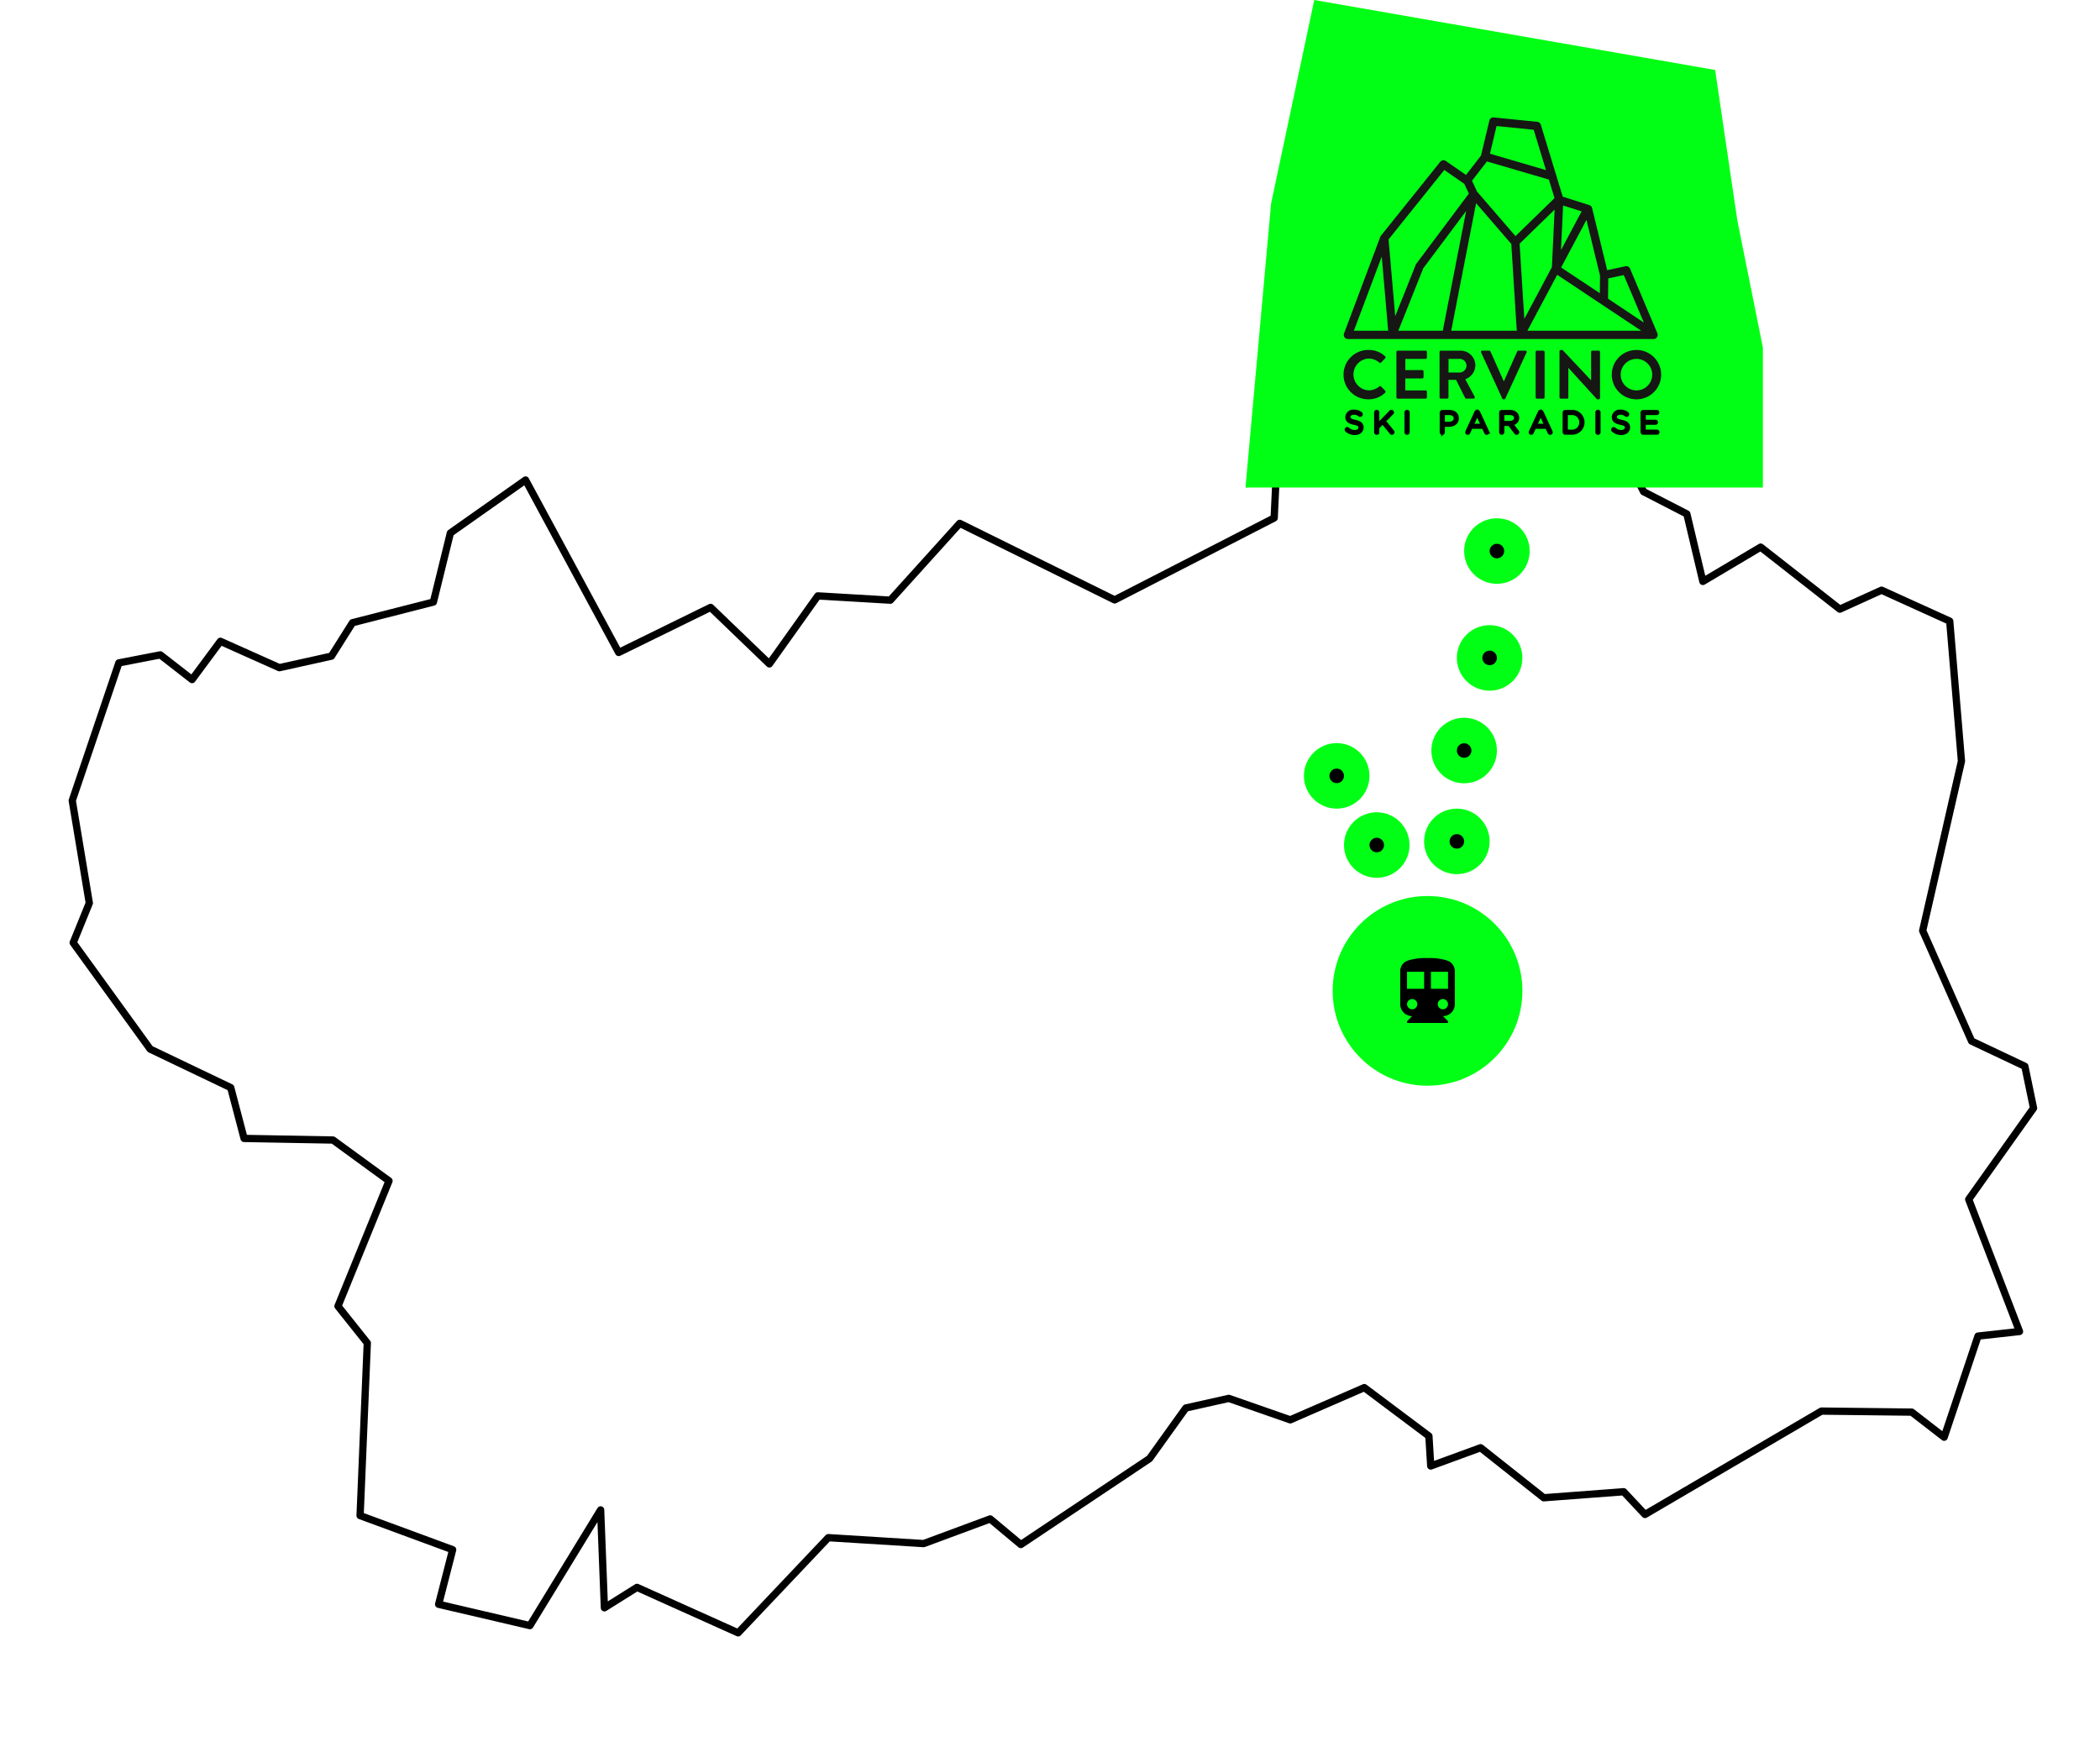 <svg xmlns="http://www.w3.org/2000/svg" width="576.792" height="482.672" viewBox="0 0 576.792 482.672">
  <g id="Group_784" data-name="Group 784" transform="translate(-928.792 -10985.125)">
    <path id="IT-23" d="M382.171,82.45l5.436,10.965,35.8-5.061,8.528,13.87,12.37,5.061,6,18.087L465.3,114.595l23.148,15.088,10.965-6.185,19.4,6.841h0l6.56,38.048-6.56,47.326,16.025,29.052,15.182,5.623,3.374,11.246-15.557,26.521,17.056,34.956-11.246,2.249L536.8,353.848l-9.465-6.092-24.741,1.874L456.768,382.15l-6.373-5.717-21.742,3.561-18.462-12.183L396.978,374l-1.218-8.153-18.837-11.714-19.493,10.59-17.337-4.4-11.527,3.655-8.715,14.713L286.676,405.3l-9-6.279-17.618,8.341-26.24.656-22.4,28.208L182.652,426.2l-8.434,6.373-3.374-26.709-16.588,33.362h0l-25.49-3.655,2.53-15.275L105.15,413.17l-2.155-47.42-8.9-9.371,10.965-35.518-16.306-9.84-24.366,1.687-4.873-13.589L36.551,290.5,12.935,263.226,16.4,251.98,9.28,224.335l9.465-38.8L29.9,182.35l9.278,6L46.016,177.2l16.775,5.81,13.963-4.4,4.967-9.653,21.648-7.591,3-19.305,19.305-16.306,29.614,44.983L179.372,156.2,196.8,170.261l11.621-19.774,19.961-.562,17.15-22.679,44.233,17.243,41.7-26.24-.375-9.278,12.652-9.84,20.8,3.936,2.811-19.961Z" transform="matrix(0.996, 0.087, -0.087, 0.996, 958.911, 10980.801)" fill="none" stroke="#000" stroke-linejoin="round" stroke-width="2"/>
    <g id="Group_746" data-name="Group 746" transform="translate(12.499 -90.93)">
      <path id="Path_62" data-name="Path 62" d="M18.892,0l110.1,19.222,6.122,41.444,7,34.834v38.43H0L7.032,55.921Z" transform="translate(1258.38 11076.055)" fill="#00ff14"/>
      <g id="logo-vert" transform="translate(811.38 11597.359)">
        <g id="Group_2" data-name="Group 2" transform="translate(474 -425.162)">
          <g id="Group_1" data-name="Group 1" transform="translate(0)">
            <path id="Path_1" data-name="Path 1" d="M127.459,162.316a6.37,6.37,0,0,1,4.556,1.751.35.35,0,0,1,.019.527l-1.149,1.186a.3.3,0,0,1-.471,0,4.453,4.453,0,0,0-2.9-1.111,4.371,4.371,0,0,0,.019,8.735,4.517,4.517,0,0,0,2.88-1.073.347.347,0,0,1,.471,0l1.167,1.2a.359.359,0,0,1-.019.508,6.462,6.462,0,0,1-4.575,1.826,6.778,6.778,0,1,1,0-13.555Z" transform="translate(-120.663 -162.316)" fill="#161615"/>
            <path id="Path_2" data-name="Path 2" d="M165.433,163.257a.358.358,0,0,1,.358-.358h7.662a.358.358,0,0,1,.358.358V164.8a.357.357,0,0,1-.358.357h-5.572v3.088h4.65a.37.37,0,0,1,.358.358v1.563a.358.358,0,0,1-.358.358h-4.65v3.294h5.572a.358.358,0,0,1,.358.358v1.544a.357.357,0,0,1-.358.357h-7.662a.357.357,0,0,1-.358-.357Z" transform="translate(-150.98 -162.711)" fill="#161615"/>
            <path id="Path_3" data-name="Path 3" d="M202.15,163.257a.357.357,0,0,1,.358-.358h5.384a4.078,4.078,0,0,1,4.1,4.048,4.155,4.155,0,0,1-2.787,3.8l2.579,4.782a.356.356,0,0,1-.32.546h-1.977a.322.322,0,0,1-.3-.169l-2.5-4.989H204.6v4.8a.37.37,0,0,1-.358.357h-1.732a.357.357,0,0,1-.358-.357Zm5.535,5.648a1.917,1.917,0,0,0,1.864-1.92,1.873,1.873,0,0,0-1.864-1.826h-3.069V168.9Z" transform="translate(-175.845 -162.711)" fill="#161615"/>
            <path id="Path_4" data-name="Path 4" d="M237.428,163.389a.332.332,0,0,1,.32-.49h1.92a.346.346,0,0,1,.32.207l3.615,8.1h.132l3.615-8.1a.346.346,0,0,1,.32-.207h1.92a.333.333,0,0,1,.321.49l-5.836,12.67a.339.339,0,0,1-.32.207h-.189a.339.339,0,0,1-.32-.207Z" transform="translate(-199.709 -162.711)" fill="#161615"/>
            <path id="Path_5" data-name="Path 5" d="M283.9,163.257a.371.371,0,0,1,.358-.358h1.751a.371.371,0,0,1,.358.358V175.72a.37.37,0,0,1-.358.357h-1.751a.37.37,0,0,1-.358-.357Z" transform="translate(-231.202 -162.711)" fill="#161615"/>
            <path id="Path_6" data-name="Path 6" d="M304.2,162.655a.354.354,0,0,1,.358-.339h.471l7.832,8.321h.019v-7.775a.357.357,0,0,1,.357-.358h1.732a.37.37,0,0,1,.358.358v12.67a.354.354,0,0,1-.358.339h-.452l-7.869-8.641h-.019v8.1a.357.357,0,0,1-.358.357h-1.713a.37.37,0,0,1-.358-.357Z" transform="translate(-244.949 -162.316)" fill="#161615"/>
            <path id="Path_7" data-name="Path 7" d="M355.446,162.316a6.778,6.778,0,1,1-6.759,6.8A6.765,6.765,0,0,1,355.446,162.316Zm0,11.107a4.33,4.33,0,1,0-4.311-4.311A4.339,4.339,0,0,0,355.446,173.423Z" transform="translate(-275.077 -162.316)" fill="#161615"/>
          </g>
        </g>
        <path id="Path_8" data-name="Path 8" d="M88.512,219.752l-7.5-17.738a1.136,1.136,0,0,0-1.285-.668l-4.994,1.07L70.587,185.37a1.135,1.135,0,0,0-.761-.813l-7.307-2.322L56.5,162.47a1.137,1.137,0,0,0-.973-.8l-11.942-1.205a1.134,1.134,0,0,0-1.22.867l-2.295,9.616-4.12,5.315-5.541-3.834a1.136,1.136,0,0,0-1.532.223l-16.4,20.435L2.454,219.8a1.136,1.136,0,0,0,1.064,1.535H87.465a1.136,1.136,0,0,0,1.048-1.579Zm-71.151-.693L24.212,201.9l11.781-15.738-6.42,32.893ZM41.7,172.552,58.71,177.53l1.555,5.1-10.72,10.437L39.023,180.888l-1.434-3.031Zm10.269,43.256-1.3-20.66,9.623-9.37-.748,15.813Zm10.651-31.155,5.087,1.616L62.042,196.9Zm-23.895-.631,9.67,11.2,1.5,23.839H31.888ZM61,203.695l23.072,15.364H52.813Zm23.8,13.119-9.832-6.547.055-5.589,4.262-.913ZM72.759,203.908l-.046,4.856-10.64-7.085,6.964-13.069ZM44.344,162.826l10.2,1.029,3.374,11.075-15.388-4.5ZM29.986,174.9l5.486,3.8,1.268,2.68L22.3,200.662a1.15,1.15,0,0,0-.146.26l-5.648,14.144-1.822-21.1ZM12.812,198.682l1.759,20.377H5.158Z" transform="translate(471.619 -649.508)" fill="#161615"/>
        <g id="Group_4" data-name="Group 4" transform="translate(474.733 -408.272)">
          <g id="Group_3" data-name="Group 3" transform="translate(0 0)">
            <path id="Path_9" data-name="Path 9" d="M123.018,219.794a.217.217,0,0,1-.083-.166.22.22,0,0,1,.216-.216.24.24,0,0,1,.141.05,2.7,2.7,0,0,0,1.958.755c.871,0,1.469-.489,1.469-1.153v-.017c0-.614-.324-.97-1.643-1.236-1.394-.282-1.958-.755-1.958-1.634v-.016a1.68,1.68,0,0,1,1.867-1.527,2.847,2.847,0,0,1,1.85.6.225.225,0,0,1,.091.174.219.219,0,0,1-.216.216.224.224,0,0,1-.141-.05,2.486,2.486,0,0,0-1.6-.548c-.854,0-1.418.489-1.418,1.1v.017c0,.614.315.987,1.692,1.269,1.344.274,1.908.755,1.908,1.6v.016c0,.937-.8,1.584-1.925,1.584A3.284,3.284,0,0,1,123.018,219.794Z" transform="translate(-122.935 -214.634)" fill="#161615" stroke="#000" stroke-width="1"/>
            <path id="Path_10" data-name="Path 10" d="M148.01,215a.215.215,0,1,1,.431,0v3.633l3.667-3.782a.209.209,0,0,1,.149-.066.232.232,0,0,1,.216.216.207.207,0,0,1-.066.149l-2.215,2.232,2.364,2.895a.227.227,0,0,1,.066.158.235.235,0,0,1-.224.224.215.215,0,0,1-.166-.083l-2.348-2.887-1.444,1.46v1.294a.215.215,0,1,1-.431,0Z" transform="translate(-139.915 -214.739)" fill="#161615" stroke="#000" stroke-width="1"/>
            <path id="Path_11" data-name="Path 11" d="M173.842,215a.216.216,0,0,1,.432,0v5.441a.216.216,0,0,1-.432,0Z" transform="translate(-157.408 -214.739)" fill="#161615" stroke="#000" stroke-width="1"/>
            <path id="Path_12" data-name="Path 12" d="M203.826,215.107a.22.22,0,0,1,.216-.216h1.891c1.277,0,2.157.655,2.157,1.775v.017c0,1.219-1.053,1.849-2.265,1.849h-1.568v1.983a.216.216,0,0,1-.432,0Zm2.024,3.028c1.079,0,1.808-.564,1.808-1.427v-.017c0-.921-.713-1.4-1.759-1.4h-1.642v2.845Z" transform="translate(-177.713 -214.808)" fill="#161615" stroke="#000" stroke-width="1"/>
            <path id="Path_13" data-name="Path 13" d="M225.545,220.293l2.48-5.375a.3.3,0,0,1,.29-.208h.017a.3.3,0,0,1,.29.208l2.472,5.359a.28.28,0,0,1,.033.133.2.2,0,0,1-.208.2.249.249,0,0,1-.216-.166l-.68-1.493H226.6l-.68,1.5a.219.219,0,0,1-.207.158.194.194,0,0,1-.2-.182A.312.312,0,0,1,225.545,220.293Zm4.3-1.734-1.526-3.36-1.534,3.36Z" transform="translate(-192.398 -214.686)" fill="#161615" stroke="#000" stroke-width="1"/>
            <path id="Path_14" data-name="Path 14" d="M254.4,215.107a.22.22,0,0,1,.216-.216h2.223a2.286,2.286,0,0,1,1.634.573,1.53,1.53,0,0,1,.44,1.078v.017c0,.971-.722,1.527-1.7,1.659l1.651,2.14a.241.241,0,0,1,.066.149.234.234,0,0,1-.224.224.24.24,0,0,1-.191-.116l-1.783-2.323h-1.9v2.223a.216.216,0,0,1-.431,0Zm2.389,2.8c.97,0,1.692-.489,1.692-1.327v-.017c0-.78-.614-1.269-1.667-1.269h-1.982V217.9Z" transform="translate(-211.964 -214.808)" fill="#161615" stroke="#000" stroke-width="1"/>
            <path id="Path_15" data-name="Path 15" d="M279.548,220.293l2.48-5.375a.3.3,0,0,1,.29-.208h.017a.3.3,0,0,1,.29.208l2.472,5.359a.28.28,0,0,1,.033.133.2.2,0,0,1-.208.2.249.249,0,0,1-.216-.166l-.68-1.493H280.6l-.68,1.5a.219.219,0,0,1-.207.158.194.194,0,0,1-.2-.182A.313.313,0,0,1,279.548,220.293Zm4.3-1.734-1.527-3.36-1.535,3.36Z" transform="translate(-228.968 -214.686)" fill="#161615" stroke="#000" stroke-width="1"/>
            <path id="Path_16" data-name="Path 16" d="M308.407,215.107a.22.22,0,0,1,.216-.216h1.717a2.894,2.894,0,0,1,3.086,2.887v.016a2.907,2.907,0,0,1-3.086,2.9h-1.717a.22.22,0,0,1-.216-.216Zm1.933,5.193a2.464,2.464,0,0,0,2.638-2.489v-.016a2.482,2.482,0,0,0-2.638-2.505h-1.5v5.01Z" transform="translate(-248.533 -214.808)" fill="#161615" stroke="#000" stroke-width="1"/>
            <path id="Path_17" data-name="Path 17" d="M336.265,215a.216.216,0,1,1,.431,0v5.441a.216.216,0,1,1-.431,0Z" transform="translate(-267.398 -214.739)" fill="#161615" stroke="#000" stroke-width="1"/>
            <path id="Path_18" data-name="Path 18" d="M349.729,219.794a.217.217,0,0,1-.083-.166.22.22,0,0,1,.216-.216.24.24,0,0,1,.141.05,2.7,2.7,0,0,0,1.957.755c.871,0,1.469-.489,1.469-1.153v-.017c0-.614-.323-.97-1.642-1.236-1.394-.282-1.958-.755-1.958-1.634v-.016a1.68,1.68,0,0,1,1.866-1.527,2.846,2.846,0,0,1,1.85.6.224.224,0,0,1,.092.174.22.22,0,0,1-.216.216.226.226,0,0,1-.141-.05,2.486,2.486,0,0,0-1.6-.548c-.854,0-1.418.489-1.418,1.1v.017c0,.614.315.987,1.692,1.269,1.344.274,1.908.755,1.908,1.6v.016c0,.937-.8,1.584-1.924,1.584A3.285,3.285,0,0,1,349.729,219.794Z" transform="translate(-276.46 -214.634)" fill="#161615" stroke="#000" stroke-width="1"/>
            <path id="Path_19" data-name="Path 19" d="M374.721,220.482v-5.375a.22.22,0,0,1,.216-.216h3.75a.2.2,0,0,1,0,.4h-3.534v2.281h3.16a.2.2,0,1,1,0,.4h-3.16V220.3h3.575a.2.2,0,1,1,0,.4h-3.791A.22.22,0,0,1,374.721,220.482Z" transform="translate(-293.44 -214.808)" fill="#161615" stroke="#000" stroke-width="1"/>
          </g>
        </g>
      </g>
    </g>
    <g id="Group_747" data-name="Group 747" transform="translate(9.444 -35.701)">
      <circle id="Ellipse_30" data-name="Ellipse 30" cx="26.056" cy="26.056" r="26.056" transform="translate(1285.38 11266.963)" fill="#00ff14"/>
      <path id="Shape" d="M13.125,17.812H1.875v-.468l1.407-1.407A3.286,3.286,0,0,1,0,12.656V3.75A3.083,3.083,0,0,1,2.2.645,15.82,15.82,0,0,1,7.5,0a15.82,15.82,0,0,1,5.3.645A3.083,3.083,0,0,1,15,3.75v8.907a3.285,3.285,0,0,1-3.281,3.281l1.407,1.407v.467ZM11.719,11.25a1.407,1.407,0,1,0,1.407,1.407A1.408,1.408,0,0,0,11.719,11.25Zm-8.437,0a1.407,1.407,0,1,0,1.407,1.407A1.408,1.408,0,0,0,3.281,11.25Zm5.156-7.5V8.437h4.688V3.75Zm-6.563,0V8.437H6.563V3.75Z" transform="translate(1303.936 11284.02)"/>
    </g>
    <g id="Group_749" data-name="Group 749" transform="translate(5 -27.405)">
      <circle id="Ellipse_215" data-name="Ellipse 215" cx="9" cy="9" r="9" transform="translate(1323.936 11184.262)" fill="#00ff14"/>
      <circle id="Ellipse_221" data-name="Ellipse 221" cx="2" cy="2" r="2" transform="translate(1330.936 11191.262)"/>
    </g>
    <g id="Group_778" data-name="Group 778" transform="translate(0 -13)">
      <circle id="Ellipse_216" data-name="Ellipse 216" cx="9" cy="9" r="9" transform="translate(1330.936 11140.5)" fill="#00ff14"/>
      <circle id="Ellipse_222" data-name="Ellipse 222" cx="2" cy="2" r="2" transform="translate(1337.936 11147.5)"/>
    </g>
    <g id="Group_782" data-name="Group 782" transform="translate(0 -6)">
      <circle id="Ellipse_217" data-name="Ellipse 217" cx="9" cy="9" r="9" transform="translate(1286.936 11195.262)" fill="#00ff14"/>
      <circle id="Ellipse_223" data-name="Ellipse 223" cx="2" cy="2" r="2" transform="translate(1293.936 11202.262)"/>
    </g>
    <g id="Group_781" data-name="Group 781" transform="translate(0 -6)">
      <circle id="Ellipse_218" data-name="Ellipse 218" cx="9" cy="9" r="9" transform="translate(1297.936 11214.262)" fill="#00ff14"/>
      <circle id="Ellipse_224" data-name="Ellipse 224" cx="2" cy="2" r="2" transform="translate(1304.936 11221.262)"/>
    </g>
    <g id="Group_779" data-name="Group 779" transform="translate(2 -10.96)">
      <circle id="Ellipse_219" data-name="Ellipse 219" cx="9" cy="9" r="9" transform="translate(1319.936 11193.262)" fill="#00ff14"/>
      <circle id="Ellipse_225" data-name="Ellipse 225" cx="2" cy="2" r="2" transform="translate(1326.936 11200.262)"/>
    </g>
    <g id="Group_780" data-name="Group 780" transform="translate(0 -6)">
      <circle id="Ellipse_220" data-name="Ellipse 220" cx="9" cy="9" r="9" transform="translate(1319.936 11213.262)" fill="#00ff14"/>
      <circle id="Ellipse_226" data-name="Ellipse 226" cx="2" cy="2" r="2" transform="translate(1326.936 11220.262)"/>
    </g>
  </g>
</svg>
